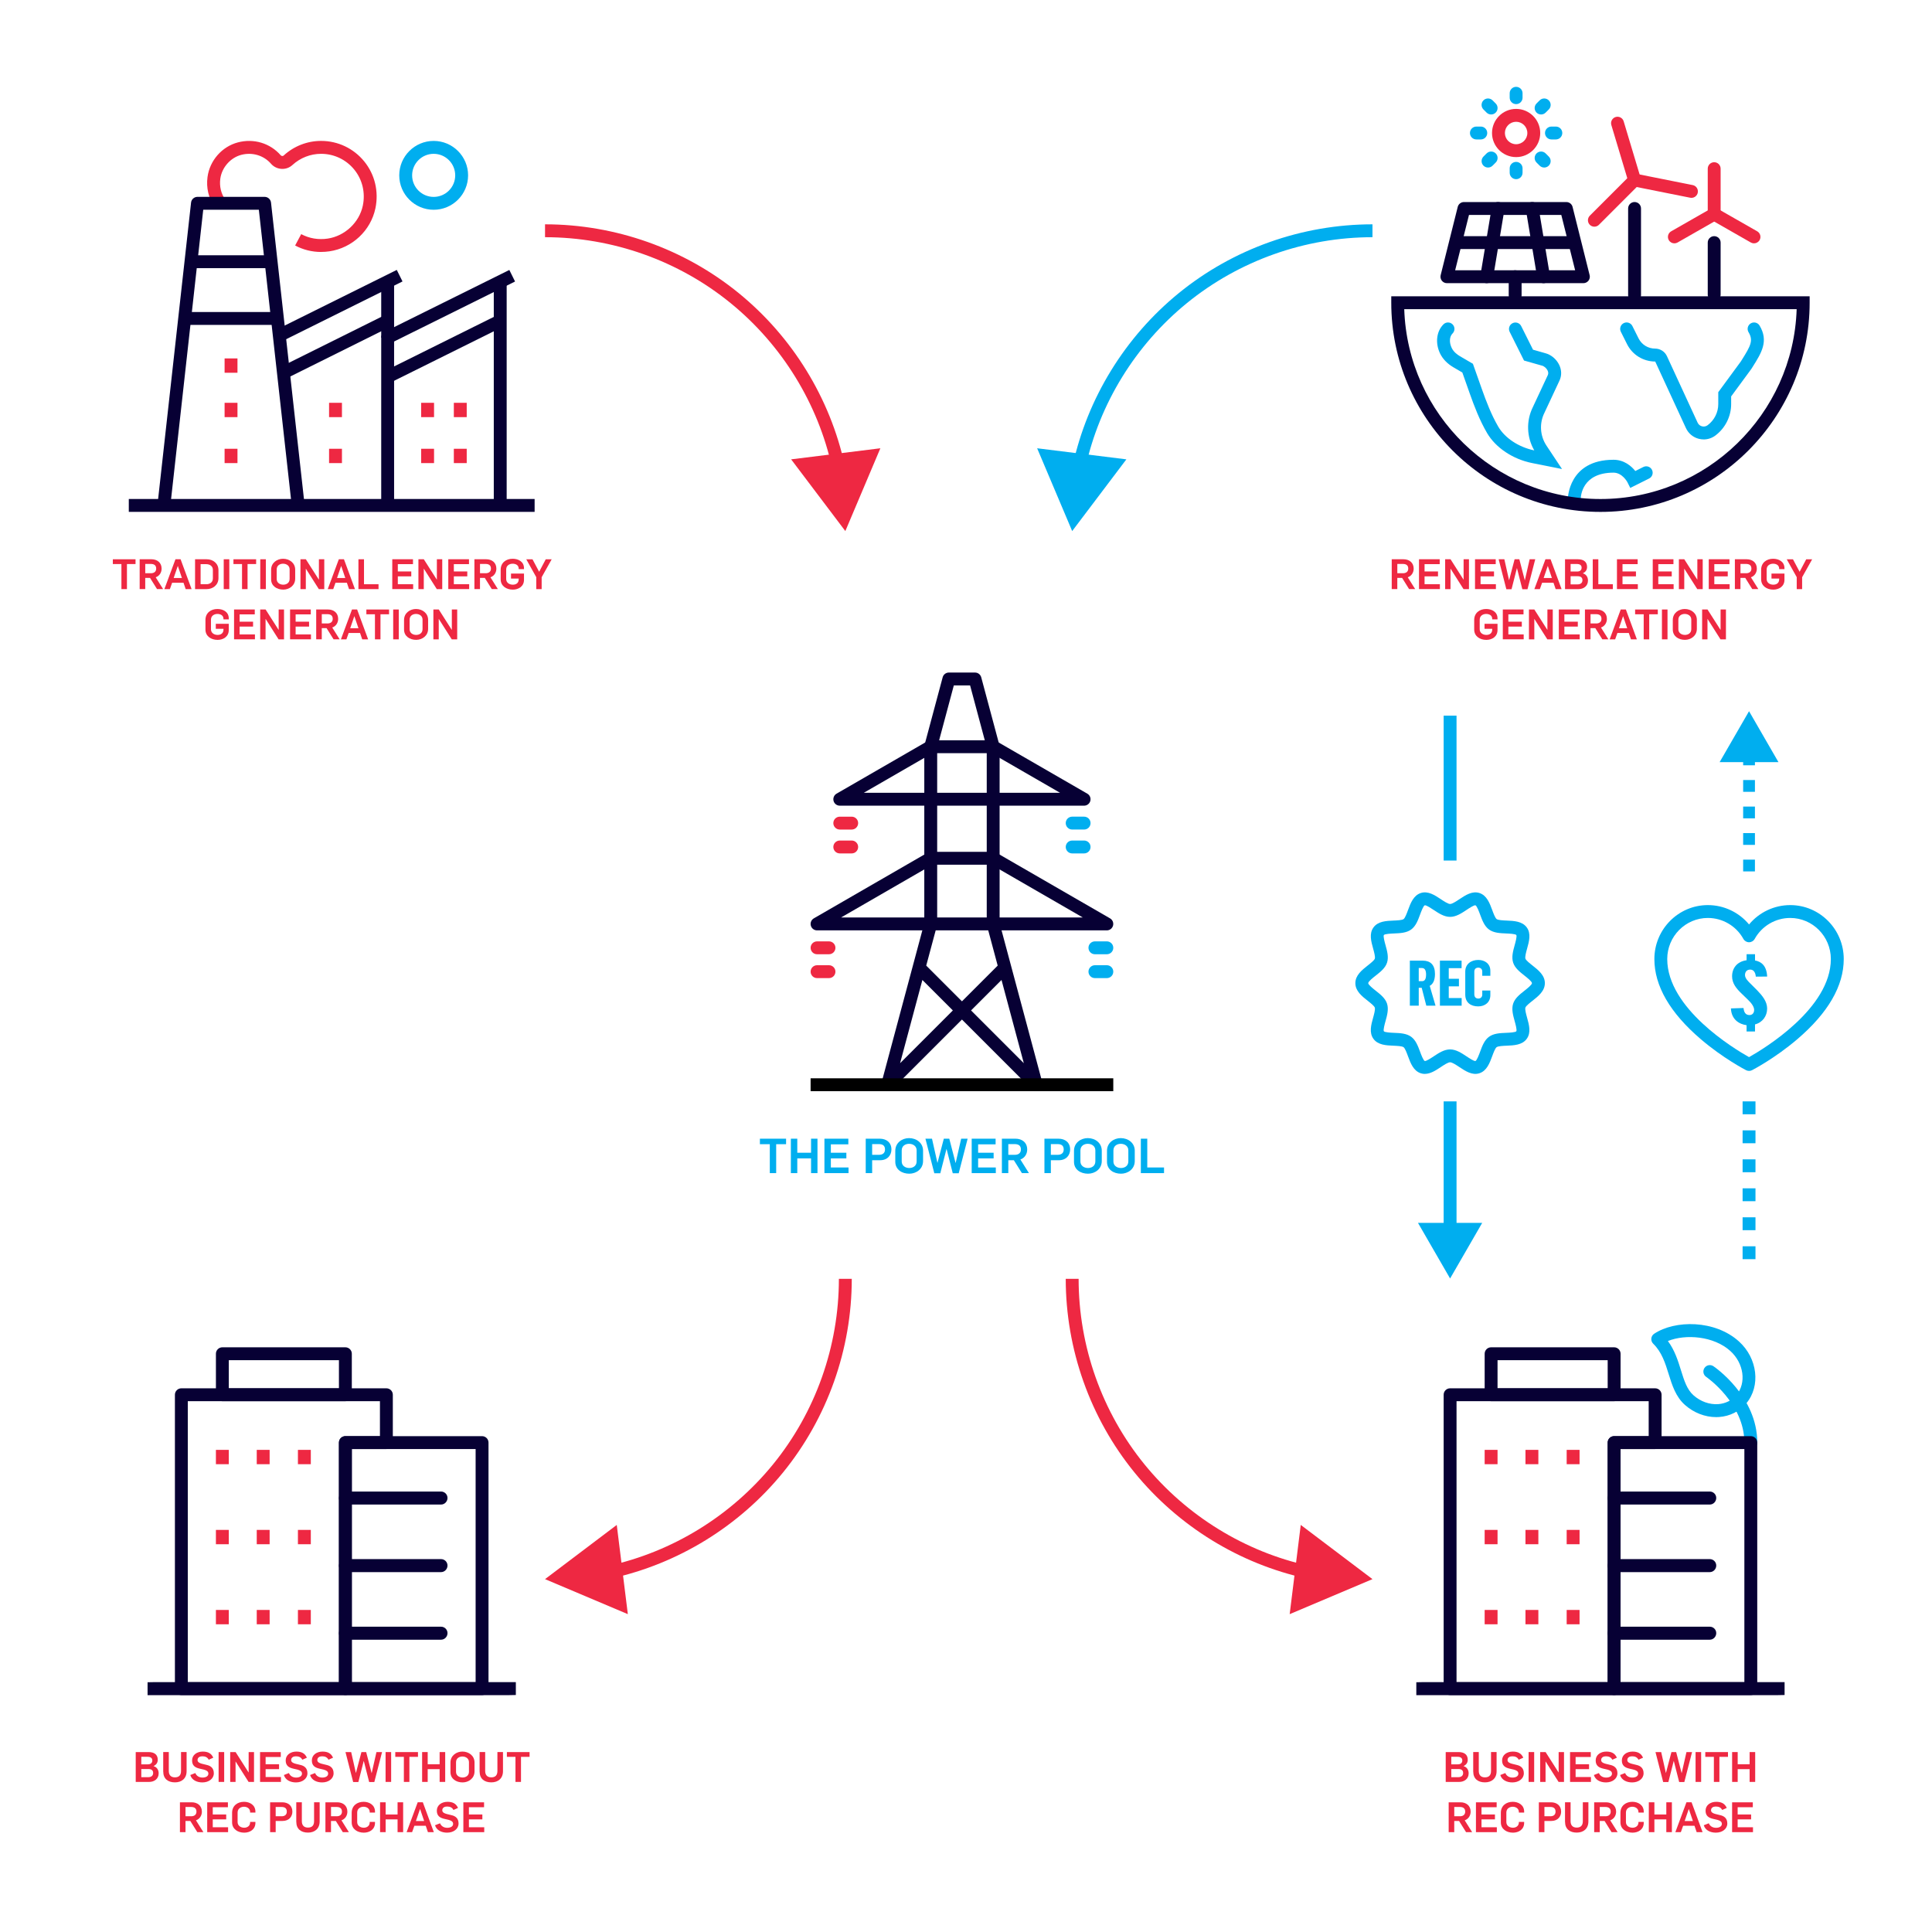 <?xml version="1.0" encoding="UTF-8"?>
<svg xmlns="http://www.w3.org/2000/svg" id="Artwork" viewBox="0 0 1200 1200">
  <defs>
    <style>
      .cls-1 {
        fill: #00aeef;
      }

      .cls-2 {
        fill: #ee2842;
      }

      .cls-3 {
        fill: #070034;
      }
    </style>
  </defs>
  <g>
    <rect class="cls-3" x="118.62" y="158.55" width="49.76" height="8"></rect>
    <rect class="cls-3" x="114.7" y="193.8" width="57.6" height="8"></rect>
    <path class="cls-2" d="m199.43,156.5c-5.64,0-11.13-1.36-16.12-4.02l3.77-7.06c4.99,2.67,10.66,3.63,16.4,2.78,10.68-1.57,19.67-9.99,21.87-20.46,1.68-8.01-.25-16.16-5.29-22.37-5.07-6.25-12.58-9.83-20.62-9.83-6.6,0-12.94,2.48-17.85,6.98-1.83,1.67-4.22,2.52-6.74,2.37-2.51-.14-4.88-1.29-6.5-3.16-4.55-5.23-11.65-7.35-18.53-5.54-6.72,1.78-12.06,7.88-12.99,14.84-.62,4.68.44,9.17,3.07,12.97l-6.58,4.55c-3.79-5.47-5.32-11.9-4.43-18.59,1.37-10.25,8.95-18.9,18.87-21.52,9.84-2.6,20.04.47,26.61,8.02.22.25.55.41.92.43.2,0,.59-.01.89-.29,6.4-5.86,14.66-9.08,23.26-9.08,10.45,0,20.23,4.66,26.83,12.79,6.57,8.09,9.08,18.68,6.91,29.06-2.92,13.9-14.39,24.64-28.54,26.73-1.74.26-3.48.38-5.21.38Z"></path>
    <rect class="cls-3" x="236.78" y="174.95" width="8" height="139"></rect>
    <rect class="cls-3" x="169.08" y="185.81" width="83.5" height="8" transform="translate(-62.41 113.52) rotate(-26.4)"></rect>
    <rect class="cls-3" x="172.22" y="211.41" width="72.34" height="8" transform="translate(-74.12 115.32) rotate(-26.44)"></rect>
    <rect class="cls-3" x="306.7" y="174.95" width="8" height="139"></rect>
    <path class="cls-3" d="m242.56,213.21l-1.76-3.55-4.02.04c0-1.52.86-2.98,2.22-3.65l77.36-38.37,3.55,7.17-77.36,38.37Z"></path>
    <polygon class="cls-3" points="242.56 237.61 239.01 230.44 252.91 223.56 308.92 195.73 312.48 202.9 256.46 230.72 242.56 237.61"></polygon>
    <path class="cls-3" d="m105.77,314.37l-7.95-.88,20.85-187.66c.23-2.03,1.94-3.56,3.98-3.56h41.7c2.04,0,3.75,1.53,3.98,3.56l20.85,187.66-7.95.88-20.46-184.1h-34.54l-20.46,184.1Z"></path>
    <rect class="cls-3" x="80" y="309.93" width="252.06" height="8"></rect>
    <g>
      <rect class="cls-2" x="281.89" y="250.19" width="8" height="8.9"></rect>
      <rect class="cls-2" x="261.59" y="250.19" width="8" height="8.9"></rect>
      <rect class="cls-2" x="281.89" y="278.74" width="8" height="8.9"></rect>
      <rect class="cls-2" x="261.59" y="278.74" width="8" height="8.9"></rect>
    </g>
    <g>
      <rect class="cls-2" x="204.39" y="250.19" width="8" height="8.9"></rect>
      <rect class="cls-2" x="204.39" y="278.74" width="8" height="8.9"></rect>
    </g>
    <g>
      <rect class="cls-2" x="139.5" y="250.19" width="8" height="8.9"></rect>
      <rect class="cls-2" x="139.5" y="222.62" width="8" height="8.9"></rect>
      <rect class="cls-2" x="139.5" y="278.74" width="8" height="8.9"></rect>
    </g>
    <path class="cls-1" d="m269.36,130.29c-11.79,0-21.38-9.59-21.38-21.38s9.59-21.38,21.38-21.38,21.38,9.59,21.38,21.38-9.59,21.38-21.38,21.38Zm0-34.75c-7.38,0-13.38,6-13.38,13.38s6,13.38,13.38,13.38,13.38-6,13.38-13.38-6-13.38-13.38-13.38Z"></path>
  </g>
  <g>
    <polygon class="cls-3" points="316.4 1052.88 91.66 1052.88 91.66 1044.88 95.66 1044.8 320.4 1044.8 320.4 1052.8 316.4 1052.88"></polygon>
    <path class="cls-3" d="m214.52,870.3h-76.41c-2.21,0-4-1.79-4-4v-25.47c0-2.21,1.79-4,4-4h76.41c2.21,0,4,1.79,4,4v25.47c0,2.21-1.79,4-4,4Zm-72.41-8h68.41v-17.47h-68.41v17.47Z"></path>
    <path class="cls-3" d="m299.42,1052.84h-84.9c-2.21,0-4-1.79-4-4v-152.82c0-2.21,1.79-4,4-4h84.9c2.21,0,4,1.79,4,4v152.82c0,2.21-1.79,4-4,4Zm-80.9-8h76.9v-144.82h-76.9v144.82Z"></path>
    <path class="cls-3" d="m214.52,1052.84h-101.88c-2.21,0-4-1.79-4-4v-182.54c0-2.21,1.79-4,4-4h127.35c2.21,0,4,1.79,4,4v29.72c0,2.21-1.79,4-4,4h-21.47v148.82c0,2.21-1.79,4-4,4Zm-97.88-8h93.88v-148.82c0-2.21,1.79-4,4-4h21.47v-21.72h-119.35v174.54Z"></path>
    <g>
      <path class="cls-3" d="m273.95,934.5h-59.43c-2.21,0-4-1.79-4-4s1.79-4.08,4-4.08h59.43c2.21,0,4,1.79,4,4s-1.79,4.08-4,4.08Z"></path>
      <path class="cls-3" d="m273.95,976.47h-59.43c-2.21,0-4-1.79-4-4s1.79-4.08,4-4.08h59.43c2.21,0,4,1.79,4,4s-1.79,4.08-4,4.08Z"></path>
      <path class="cls-3" d="m273.95,1018.45h-59.43c-2.21,0-4-1.79-4-4s1.79-4.08,4-4.08h59.43c2.21,0,4,1.79,4,4s-1.79,4.08-4,4.08Z"></path>
    </g>
    <rect class="cls-2" x="134.11" y="900.54" width="8" height="8.9"></rect>
    <rect class="cls-2" x="185.05" y="900.54" width="8" height="8.9"></rect>
    <rect class="cls-2" x="134.11" y="950.25" width="8" height="8.9"></rect>
    <rect class="cls-2" x="185.05" y="950.25" width="8" height="8.9"></rect>
    <rect class="cls-2" x="134.11" y="999.97" width="8" height="8.9"></rect>
    <rect class="cls-2" x="159.47" y="900.54" width="8" height="8.9"></rect>
    <rect class="cls-2" x="159.47" y="950.25" width="8" height="8.9"></rect>
    <rect class="cls-2" x="159.47" y="999.97" width="8" height="8.9"></rect>
    <rect class="cls-2" x="185.05" y="999.97" width="8" height="8.9"></rect>
  </g>
  <g>
    <g>
      <path class="cls-1" d="m1065.89,880.19c-6.91,0-13.87-2.7-19.35-7.57-5.73-5.08-7.95-12.24-10.11-19.17-2.08-6.69-4.23-13.62-9.58-18.84-.86-.84-1.3-2.03-1.19-3.23.11-1.2.76-2.29,1.77-2.96,12.92-8.59,37.72-8.74,52.67,4.78,11.57,10.46,13.6,27.73,4.52,38.49-4.18,4.96-10.17,7.96-16.85,8.44-.63.04-1.26.07-1.89.07Zm-29.92-47.25c4.26,5.77,6.28,12.27,8.1,18.13,2,6.42,3.72,11.96,7.78,15.56,4.38,3.89,9.98,5.88,15.35,5.5,4.51-.33,8.53-2.32,11.31-5.62,6.33-7.5,4.64-19.79-3.77-27.39-10.29-9.3-27.76-10.64-38.77-6.19Z"></path>
      <path class="cls-1" d="m1087.46,900.02c-2.21,0-4-1.79-4-4,0-24.45-23.48-40.65-23.71-40.81-1.83-1.24-2.31-3.73-1.07-5.56,1.24-1.83,3.73-2.31,5.56-1.07,1.11.75,27.23,18.78,27.23,47.43,0,2.21-1.79,4-4,4Z"></path>
    </g>
    <polygon class="cls-3" points="1104.44 1052.88 879.7 1052.88 879.7 1044.88 883.7 1044.8 1108.44 1044.8 1108.44 1052.8 1104.44 1052.88"></polygon>
    <path class="cls-3" d="m1002.56,870.3h-76.41c-2.21,0-4-1.79-4-4v-25.47c0-2.21,1.79-4,4-4h76.41c2.21,0,4,1.79,4,4v25.47c0,2.21-1.79,4-4,4Zm-72.41-8h68.41v-17.47h-68.41v17.47Z"></path>
    <path class="cls-3" d="m1087.46,1052.84h-84.9c-2.21,0-4-1.79-4-4v-152.82c0-2.21,1.79-4,4-4h84.9c2.21,0,4,1.79,4,4v152.82c0,2.21-1.79,4-4,4Zm-80.9-8h76.9v-144.82h-76.9v144.82Z"></path>
    <path class="cls-3" d="m1002.56,1052.84h-101.88c-2.21,0-4-1.79-4-4v-182.54c0-2.21,1.79-4,4-4h127.35c2.21,0,4,1.79,4,4v29.72c0,2.21-1.79,4-4,4h-21.47v148.82c0,2.21-1.79,4-4,4Zm-97.88-8h93.88v-148.82c0-2.21,1.79-4,4-4h21.47v-21.72h-119.35v174.54Z"></path>
    <g>
      <path class="cls-3" d="m1061.99,934.5h-59.43c-2.21,0-4-1.79-4-4s1.79-4.08,4-4.08h59.43c2.21,0,4,1.79,4,4s-1.79,4.08-4,4.08Z"></path>
      <path class="cls-3" d="m1061.99,976.47h-59.43c-2.21,0-4-1.79-4-4s1.79-4.08,4-4.08h59.43c2.21,0,4,1.79,4,4s-1.79,4.08-4,4.08Z"></path>
      <path class="cls-3" d="m1061.99,1018.45h-59.43c-2.21,0-4-1.79-4-4s1.79-4.08,4-4.08h59.43c2.21,0,4,1.79,4,4s-1.79,4.08-4,4.08Z"></path>
    </g>
    <rect class="cls-2" x="922.15" y="900.54" width="8" height="8.9"></rect>
    <rect class="cls-2" x="973.09" y="900.54" width="8" height="8.9"></rect>
    <rect class="cls-2" x="922.15" y="950.25" width="8" height="8.9"></rect>
    <rect class="cls-2" x="973.09" y="950.25" width="8" height="8.9"></rect>
    <rect class="cls-2" x="922.15" y="999.97" width="8" height="8.9"></rect>
    <rect class="cls-2" x="947.5" y="900.54" width="8" height="8.9"></rect>
    <rect class="cls-2" x="947.5" y="950.25" width="8" height="8.9"></rect>
    <rect class="cls-2" x="947.5" y="999.97" width="8" height="8.9"></rect>
    <rect class="cls-2" x="973.09" y="999.97" width="8" height="8.9"></rect>
  </g>
  <g>
    <g id="renewable_energy" data-name="renewable energy">
      <g>
        <path class="cls-3" d="m983.47,175.88h-84.77c-1.23,0-2.4-.57-3.15-1.54s-1.03-2.24-.73-3.43l10.6-42.39c.44-1.78,2.04-3.03,3.88-3.03h63.58c1.84,0,3.44,1.25,3.88,3.03l10.6,42.39c.3,1.19.03,2.46-.73,3.43s-1.92,1.54-3.15,1.54Zm-79.65-8h74.53l-8.6-34.39h-57.33l-8.6,34.39Z"></path>
        <path class="cls-3" d="m923.43,175.88c-.22,0-.44-.02-.66-.06-2.18-.36-3.65-2.42-3.29-4.6l7.06-42.39c.36-2.18,2.43-3.65,4.6-3.29,2.18.36,3.65,2.42,3.29,4.6l-7.06,42.39c-.33,1.96-2.02,3.34-3.94,3.34Z"></path>
        <path class="cls-3" d="m958.74,175.88c-1.92,0-3.61-1.39-3.94-3.34l-7.06-42.39c-.36-2.18,1.11-4.24,3.29-4.6,2.18-.37,4.24,1.11,4.6,3.29l7.06,42.39c.36,2.18-1.11,4.24-3.29,4.6-.22.04-.44.06-.66.06Z"></path>
        <path class="cls-3" d="m976.41,154.68h-71.29c-2.21,0-4-1.79-4-4s1.79-4,4-4h71.29c2.21,0,4,1.79,4,4s-1.79,4-4,4Z"></path>
        <path class="cls-3" d="m941.09,187.41c-2.21,0-4-1.79-4-4v-11.54c0-2.21,1.79-4,4-4s4,1.79,4,4v11.54c0,2.21-1.79,4-4,4Z"></path>
      </g>
      <g>
        <path class="cls-2" d="m1064.71,137.02c-2.21,0-4-1.79-4-4v-28.26c0-2.21,1.79-4,4-4s4,1.79,4,4v28.26c0,2.21-1.79,4-4,4Z"></path>
        <path class="cls-2" d="m1039.99,151.15c-1.39,0-2.74-.72-3.48-2.02-1.1-1.92-.43-4.36,1.49-5.46l24.73-14.13c1.92-1.1,4.36-.43,5.46,1.49,1.1,1.92.43,4.36-1.49,5.46l-24.73,14.13c-.63.36-1.31.53-1.98.53Z"></path>
        <path class="cls-2" d="m1089.44,151.15c-.67,0-1.35-.17-1.98-.53l-24.73-14.13c-1.92-1.1-2.58-3.54-1.49-5.46,1.1-1.92,3.54-2.58,5.46-1.49l24.73,14.13c1.92,1.1,2.58,3.54,1.49,5.46-.74,1.29-2.09,2.02-3.48,2.02Z"></path>
        <path class="cls-3" d="m1064.71,186.99c-2.21,0-4-1.79-4-4v-32.31c0-2.21,1.79-4,4-4s4,1.79,4,4v32.31c0,2.21-1.79,4-4,4Z"></path>
      </g>
      <g>
        <path class="cls-2" d="m1015.26,115.83c-1.72,0-3.31-1.12-3.83-2.85l-10.6-35.32c-.63-2.12.57-4.35,2.68-4.98,2.12-.64,4.35.57,4.98,2.68l10.6,35.32c.63,2.12-.57,4.35-2.68,4.98-.38.12-.77.17-1.15.17Z"></path>
        <path class="cls-2" d="m990.29,140.8c-1.02,0-2.05-.39-2.83-1.17-1.56-1.56-1.56-4.09,0-5.66l24.98-24.98c1.56-1.56,4.09-1.56,5.66,0,1.56,1.56,1.56,4.09,0,5.66l-24.98,24.98c-.78.78-1.8,1.17-2.83,1.17Z"></path>
        <path class="cls-2" d="m1050.59,122.89c-.26,0-.52-.03-.79-.08l-35.32-7.06c-2.17-.43-3.57-2.54-3.14-4.71s2.54-3.58,4.71-3.14l35.32,7.06c2.17.43,3.57,2.54,3.14,4.71-.38,1.9-2.05,3.22-3.92,3.22Z"></path>
        <path class="cls-3" d="m1015.26,187.33c-2.21,0-4-1.79-4-4v-53.85c0-2.21,1.79-4,4-4s4,1.79,4,4v53.85c0,2.21-1.79,4-4,4Z"></path>
      </g>
      <g id="earth">
        <path class="cls-1" d="m1058.19,272.93c-1,0-2-.12-2.99-.37-3.57-.9-6.5-3.33-8.04-6.67l-19.07-41.33c-7.49-.04-14.18-4.17-17.51-10.82l-3.84-7.67c-.99-1.98-.19-4.38,1.79-5.37,1.98-.99,4.38-.19,5.37,1.79l3.84,7.67c1.96,3.93,5.91,6.36,10.3,6.36,3.13,0,6.01,1.84,7.32,4.68l19.07,41.33c.52,1.14,1.52,1.96,2.73,2.27,1.21.31,2.48.05,3.48-.7l.09-.07c4.08-3.06,6.52-7.94,6.52-13.04v-7.4l13.98-19.03.74-1.17c5.43-8.65,7.16-11.91,4.08-17.06-1.13-1.9-.51-4.35,1.39-5.48,1.9-1.13,4.35-.51,5.48,1.39,5.74,9.62,1.14,16.94-4.18,25.41l-.98,1.54-12.51,17.03v4.78c0,7.61-3.64,14.88-9.72,19.45l-.09.07c-2.12,1.59-4.66,2.42-7.25,2.42Z"></path>
        <path class="cls-1" d="m977.82,313.87h-.03c-2.2-.01-3.97-1.79-3.97-3.99,0-.24.32-24.31,28.37-24.31,6.62,0,11.09,3.96,13.53,6.98l4.99-2.5c1.98-.99,4.38-.19,5.37,1.79.99,1.98.19,4.38-1.79,5.37l-11.7,5.85-1.79-3.58s-3.12-5.91-8.61-5.91c-19.6,0-20.35,14.66-20.37,16.34-.03,2.19-1.81,3.96-4,3.96Z"></path>
        <path class="cls-1" d="m970.22,291.33l-18.67-3.73c-11.85-2.37-22.53-9.49-27.87-18.57-4.62-7.87-8.06-16.88-10.8-24.65l-4.6-13.01-5.53-3.23c-3.78-2.21-6.64-5.17-8.28-8.55-3.13-6.48-2.29-13.76,2.08-18.13,1.56-1.56,4.09-1.56,5.66,0,1.56,1.56,1.56,4.09,0,5.66-1.97,1.97-2.18,5.58-.53,9,1.19,2.46,3.43,4.14,5.11,5.12l8.06,4.71,5.58,15.78c2.62,7.41,5.88,15.98,10.16,23.27,4.19,7.14,12.76,12.78,22.38,14.75-4.77-8.2-5.13-18.36-.88-26.91l9.27-19.84c.42-.89.37-1.87-.14-2.91-.69-1.42-2.15-2.68-3.49-3l-.17-.04-10.97-3.12-8.91-17.82c-.99-1.98-.19-4.38,1.79-5.37,1.98-.99,4.38-.19,5.37,1.79l7.34,14.67,7.51,2.14c3.67.91,7.01,3.69,8.75,7.28,1.56,3.22,1.62,6.7.18,9.78l-9.34,19.98c-3.26,6.51-2.77,14.32,1.25,20.39l9.7,14.61Zm-14.54-36.78h0,0Z"></path>
        <path class="cls-3" d="m994.07,317.95c-71.64,0-129.93-58.29-129.93-129.93v-4h259.86v4c0,71.64-58.29,129.93-129.93,129.93Zm-121.87-125.93c2.12,65.39,55.97,117.93,121.87,117.93s119.75-52.54,121.87-117.93h-243.73Z"></path>
      </g>
    </g>
    <g>
      <path class="cls-2" d="m941.69,97.58c-8.25,0-14.97-6.72-14.97-14.97s6.72-14.97,14.97-14.97,14.97,6.72,14.97,14.97-6.72,14.97-14.97,14.97Zm0-21.94c-3.84,0-6.97,3.13-6.97,6.97s3.13,6.97,6.97,6.97,6.97-3.13,6.97-6.97-3.13-6.97-6.97-6.97Z"></path>
      <path class="cls-1" d="m941.69,64.67c-2.21,0-4-1.79-4-4v-2.74c0-2.21,1.79-4,4-4s4,1.79,4,4v2.74c0,2.21-1.79,4-4,4Z"></path>
      <path class="cls-1" d="m926.17,71.1c-1.02,0-2.05-.39-2.83-1.17l-1.94-1.94c-1.56-1.56-1.56-4.09,0-5.66,1.56-1.56,4.1-1.56,5.66,0l1.94,1.94c1.56,1.56,1.56,4.09,0,5.66-.78.78-1.8,1.17-2.83,1.17Z"></path>
      <path class="cls-1" d="m919.75,86.61h-2.74c-2.21,0-4-1.79-4-4s1.79-4,4-4h2.74c2.21,0,4,1.79,4,4s-1.79,4-4,4Z"></path>
      <path class="cls-1" d="m924.24,104.06c-1.02,0-2.05-.39-2.83-1.17-1.56-1.56-1.56-4.09,0-5.66l1.94-1.94c1.56-1.56,4.09-1.56,5.66,0,1.56,1.56,1.56,4.09,0,5.66l-1.94,1.94c-.78.78-1.8,1.17-2.83,1.17Z"></path>
      <path class="cls-1" d="m941.69,111.29c-2.21,0-4-1.79-4-4v-2.74c0-2.21,1.79-4,4-4s4,1.79,4,4v2.74c0,2.21-1.79,4-4,4Z"></path>
      <path class="cls-1" d="m959.14,104.06c-1.02,0-2.05-.39-2.83-1.17l-1.94-1.94c-1.56-1.56-1.56-4.09,0-5.66,1.56-1.56,4.1-1.56,5.66,0l1.94,1.94c1.56,1.56,1.56,4.09,0,5.66-.78.78-1.8,1.17-2.83,1.17Z"></path>
      <path class="cls-1" d="m966.37,86.61h-2.74c-2.21,0-4-1.79-4-4s1.79-4,4-4h2.74c2.21,0,4,1.79,4,4s-1.79,4-4,4Z"></path>
      <path class="cls-1" d="m957.2,71.1c-1.02,0-2.05-.39-2.83-1.17-1.56-1.56-1.56-4.09,0-5.66l1.94-1.94c1.56-1.56,4.09-1.56,5.66,0,1.56,1.56,1.56,4.09,0,5.66l-1.94,1.94c-.78.78-1.8,1.17-2.83,1.17Z"></path>
    </g>
  </g>
  <g>
    <path class="cls-2" d="m75.42,350.34h-5.33v-2.96h14.09v2.96h-5.33v15.57h-3.43v-15.57Z"></path>
    <path class="cls-2" d="m86.76,347.37h7.33c3.48,0,6.29,2.03,6.29,5.82,0,2.21-1.17,4.5-3.67,5.38l4.6,7.33h-3.77l-4.34-6.94h-2.99v6.94h-3.46v-18.54Zm6.92,8.68c2,0,3.33-.96,3.33-2.89,0-2.18-1.46-2.89-3.38-2.89h-3.41v5.77h3.46Z"></path>
    <path class="cls-2" d="m108.99,347.35h3.17l6.84,18.56h-3.67l-1.35-3.95h-7.07l-1.4,3.95h-3.41l6.89-18.56Zm4,11.65l-2.52-7.44h-.05l-2.55,7.44h5.12Z"></path>
    <path class="cls-2" d="m121.15,347.37h7.23c4.03,0,7.31,2.63,7.31,6.76v4.94c0,4.39-3.61,6.84-7.28,6.84h-7.25v-18.54Zm7.12,15.5c1.77,0,3.95-.94,3.95-3.59v-5.36c0-2.24-1.9-3.51-4.08-3.51h-3.54v12.45h3.67Z"></path>
    <path class="cls-2" d="m138.96,347.37h3.46v18.54h-3.46v-18.54Z"></path>
    <path class="cls-2" d="m150.33,350.34h-5.33v-2.96h14.09v2.96h-5.33v15.57h-3.43v-15.57Z"></path>
    <path class="cls-2" d="m161.66,347.37h3.46v18.54h-3.46v-18.54Z"></path>
    <path class="cls-2" d="m168.4,359.83v-5.93c0-4.39,3.74-6.84,7.41-6.84,4.03,0,7.54,2.63,7.54,6.76v5.56c0,4.39-3.74,6.84-7.41,6.84-4.03,0-7.54-2.26-7.54-6.4Zm11.49-.26v-5.93c0-2.24-1.9-3.51-4.08-3.51-1.77,0-3.95.94-3.95,3.59v5.93c0,2.24,1.9,3.51,4.08,3.51,1.77,0,3.95-.94,3.95-3.59Z"></path>
    <path class="cls-2" d="m186.62,347.37h3.35l8.06,12.64h.05v-12.64h3.33v18.54h-3.38l-8.03-12.66h-.05v12.66h-3.33v-18.54Z"></path>
    <path class="cls-2" d="m210.46,347.35h3.17l6.84,18.56h-3.67l-1.35-3.95h-7.07l-1.4,3.95h-3.41l6.89-18.56Zm4,11.65l-2.52-7.44h-.05l-2.55,7.44h5.12Z"></path>
    <path class="cls-2" d="m222.63,347.37h3.46v15.5h9.02v3.04h-12.48v-18.54Z"></path>
    <path class="cls-2" d="m243.64,347.37h12.87v3.04h-9.41v4.52h8.35v3.04h-8.35v4.89h9.52v3.04h-12.97v-18.54Z"></path>
    <path class="cls-2" d="m259.89,347.37h3.35l8.06,12.64h.05v-12.64h3.33v18.54h-3.38l-8.03-12.66h-.05v12.66h-3.33v-18.54Z"></path>
    <path class="cls-2" d="m278.43,347.37h12.87v3.04h-9.41v4.52h8.35v3.04h-8.35v4.89h9.52v3.04h-12.97v-18.54Z"></path>
    <path class="cls-2" d="m294.68,347.37h7.33c3.48,0,6.29,2.03,6.29,5.82,0,2.21-1.17,4.5-3.67,5.38l4.6,7.33h-3.77l-4.34-6.94h-2.99v6.94h-3.46v-18.54Zm6.92,8.68c2,0,3.33-.96,3.33-2.89,0-2.18-1.46-2.89-3.38-2.89h-3.41v5.77h3.46Z"></path>
    <path class="cls-2" d="m310.98,359.83v-5.93c0-4.39,3.35-6.84,7.41-6.84,3.54,0,7.07,1.74,7.07,5.88v.57h-3.28v-.26c0-2.42-2.11-3.12-3.8-3.12s-3.98.94-3.98,3.59v5.93c0,2.24,1.92,3.51,4.11,3.51,1.95,0,3.67-.94,3.67-3.35v-.44h-4.78v-3.12h8.06v3.87c0,4.13-3.41,6.11-6.94,6.11-4.03,0-7.54-2.26-7.54-6.4Z"></path>
    <path class="cls-2" d="m333.08,358.48l-6.21-11.1h3.87l4.13,7.77,4.11-7.77h3.69l-6.24,11.15v7.38h-3.35v-7.44Z"></path>
    <path class="cls-2" d="m127.61,391.03v-5.93c0-4.39,3.35-6.84,7.41-6.84,3.54,0,7.07,1.74,7.07,5.88v.57h-3.28v-.26c0-2.42-2.11-3.12-3.8-3.12s-3.98.94-3.98,3.59v5.93c0,2.24,1.92,3.51,4.11,3.51,1.95,0,3.67-.94,3.67-3.35v-.44h-4.78v-3.12h8.06v3.88c0,4.13-3.41,6.11-6.94,6.11-4.03,0-7.54-2.26-7.54-6.4Z"></path>
    <path class="cls-2" d="m145.37,378.57h12.87v3.04h-9.41v4.52h8.35v3.04h-8.35v4.89h9.52v3.04h-12.97v-18.54Z"></path>
    <path class="cls-2" d="m161.62,378.57h3.35l8.06,12.64h.05v-12.64h3.33v18.54h-3.38l-8.03-12.66h-.05v12.66h-3.33v-18.54Z"></path>
    <path class="cls-2" d="m180.16,378.57h12.87v3.04h-9.41v4.52h8.35v3.04h-8.35v4.89h9.52v3.04h-12.97v-18.54Z"></path>
    <path class="cls-2" d="m196.41,378.57h7.33c3.48,0,6.29,2.03,6.29,5.82,0,2.21-1.17,4.5-3.67,5.38l4.6,7.33h-3.77l-4.34-6.94h-2.99v6.94h-3.46v-18.54Zm6.92,8.68c2,0,3.33-.96,3.33-2.89,0-2.18-1.46-2.89-3.38-2.89h-3.41v5.77h3.46Z"></path>
    <path class="cls-2" d="m218.64,378.55h3.17l6.84,18.56h-3.67l-1.35-3.95h-7.07l-1.4,3.95h-3.41l6.89-18.56Zm4,11.65l-2.52-7.44h-.05l-2.55,7.44h5.12Z"></path>
    <path class="cls-2" d="m232.89,381.54h-5.33v-2.96h14.09v2.96h-5.33v15.57h-3.43v-15.57Z"></path>
    <path class="cls-2" d="m244.22,378.57h3.46v18.54h-3.46v-18.54Z"></path>
    <path class="cls-2" d="m250.96,391.03v-5.93c0-4.39,3.74-6.84,7.41-6.84,4.03,0,7.54,2.63,7.54,6.76v5.56c0,4.39-3.74,6.84-7.41,6.84-4.03,0-7.54-2.26-7.54-6.4Zm11.49-.26v-5.93c0-2.24-1.9-3.51-4.08-3.51-1.77,0-3.95.94-3.95,3.59v5.93c0,2.24,1.9,3.51,4.08,3.51,1.77,0,3.95-.94,3.95-3.59Z"></path>
    <path class="cls-2" d="m269.18,378.57h3.35l8.06,12.64h.05v-12.64h3.33v18.54h-3.38l-8.03-12.66h-.05v12.66h-3.33v-18.54Z"></path>
  </g>
  <g>
    <path class="cls-2" d="m864.44,347.37h7.33c3.48,0,6.29,2.03,6.29,5.82,0,2.21-1.17,4.5-3.67,5.38l4.6,7.33h-3.77l-4.34-6.94h-2.99v6.94h-3.46v-18.54Zm6.92,8.68c2,0,3.33-.96,3.33-2.89,0-2.18-1.46-2.89-3.38-2.89h-3.41v5.77h3.46Z"></path>
    <path class="cls-2" d="m881.36,347.37h12.87v3.04h-9.41v4.52h8.35v3.04h-8.35v4.89h9.52v3.04h-12.97v-18.54Z"></path>
    <path class="cls-2" d="m897.61,347.37h3.35l8.06,12.64h.05v-12.64h3.33v18.54h-3.38l-8.03-12.66h-.05v12.66h-3.33v-18.54Z"></path>
    <path class="cls-2" d="m916.15,347.37h12.87v3.04h-9.41v4.52h8.35v3.04h-8.35v4.89h9.52v3.04h-12.97v-18.54Z"></path>
    <path class="cls-2" d="m930.84,347.37h3.54l2.91,12.97h.05l3.41-12.97h2.94l3.38,13.05h.05l2.96-13.05h3.48l-4.81,18.62h-3.2l-3.33-13.08h-.05l-3.33,13.08h-3.22l-4.78-18.62Z"></path>
    <path class="cls-2" d="m959.91,347.35h3.17l6.84,18.56h-3.67l-1.35-3.95h-7.07l-1.4,3.95h-3.41l6.89-18.56Zm4,11.65l-2.52-7.44h-.05l-2.55,7.44h5.12Z"></path>
    <path class="cls-2" d="m972.07,347.37h7.96c3.59,0,5.72,1.59,5.72,4.78,0,1.66-.73,3.04-2.63,3.93v.03c2.13.57,3.2,2.39,3.2,4.47,0,3.48-2.78,5.33-5.85,5.33h-8.4v-18.54Zm7.54,7.62c1.74,0,2.76-.88,2.76-2.39,0-1.61-1.17-2.29-2.91-2.29h-3.93v4.68h4.08Zm.26,7.98c1.85,0,3.02-.91,3.02-2.6s-1.07-2.47-2.99-2.47h-4.37v5.07h4.34Z"></path>
    <path class="cls-2" d="m989.29,347.37h3.46v15.5h9.02v3.04h-12.48v-18.54Z"></path>
    <path class="cls-2" d="m1004.31,347.37h12.87v3.04h-9.41v4.52h8.35v3.04h-8.35v4.89h9.52v3.04h-12.97v-18.54Z"></path>
    <path class="cls-2" d="m1026.54,347.37h12.87v3.04h-9.41v4.52h8.35v3.04h-8.35v4.89h9.52v3.04h-12.97v-18.54Z"></path>
    <path class="cls-2" d="m1042.79,347.37h3.35l8.06,12.64h.05v-12.64h3.33v18.54h-3.38l-8.03-12.66h-.05v12.66h-3.33v-18.54Z"></path>
    <path class="cls-2" d="m1061.33,347.37h12.87v3.04h-9.41v4.52h8.35v3.04h-8.35v4.89h9.52v3.04h-12.97v-18.54Z"></path>
    <path class="cls-2" d="m1077.58,347.37h7.33c3.48,0,6.29,2.03,6.29,5.82,0,2.21-1.17,4.5-3.67,5.38l4.6,7.33h-3.77l-4.34-6.94h-2.99v6.94h-3.46v-18.54Zm6.92,8.68c2,0,3.33-.96,3.33-2.89,0-2.18-1.46-2.89-3.38-2.89h-3.41v5.77h3.46Z"></path>
    <path class="cls-2" d="m1093.88,359.83v-5.93c0-4.39,3.35-6.84,7.41-6.84,3.54,0,7.07,1.74,7.07,5.88v.57h-3.28v-.26c0-2.42-2.11-3.12-3.8-3.12s-3.98.94-3.98,3.59v5.93c0,2.24,1.92,3.51,4.11,3.51,1.95,0,3.67-.94,3.67-3.35v-.44h-4.78v-3.12h8.06v3.87c0,4.13-3.41,6.11-6.94,6.11-4.03,0-7.54-2.26-7.54-6.4Z"></path>
    <path class="cls-2" d="m1115.98,358.48l-6.21-11.1h3.87l4.13,7.77,4.11-7.77h3.69l-6.24,11.15v7.38h-3.35v-7.44Z"></path>
    <path class="cls-2" d="m915.65,391.03v-5.93c0-4.39,3.35-6.84,7.41-6.84,3.54,0,7.07,1.74,7.07,5.88v.57h-3.28v-.26c0-2.42-2.11-3.12-3.8-3.12s-3.98.94-3.98,3.59v5.93c0,2.24,1.92,3.51,4.11,3.51,1.95,0,3.67-.94,3.67-3.35v-.44h-4.78v-3.12h8.06v3.88c0,4.13-3.41,6.11-6.94,6.11-4.03,0-7.54-2.26-7.54-6.4Z"></path>
    <path class="cls-2" d="m933.41,378.57h12.87v3.04h-9.41v4.52h8.35v3.04h-8.35v4.89h9.52v3.04h-12.97v-18.54Z"></path>
    <path class="cls-2" d="m949.66,378.57h3.35l8.06,12.64h.05v-12.64h3.33v18.54h-3.38l-8.03-12.66h-.05v12.66h-3.33v-18.54Z"></path>
    <path class="cls-2" d="m968.2,378.57h12.87v3.04h-9.41v4.52h8.35v3.04h-8.35v4.89h9.52v3.04h-12.97v-18.54Z"></path>
    <path class="cls-2" d="m984.45,378.57h7.33c3.48,0,6.29,2.03,6.29,5.82,0,2.21-1.17,4.5-3.67,5.38l4.6,7.33h-3.77l-4.34-6.94h-2.99v6.94h-3.46v-18.54Zm6.92,8.68c2,0,3.33-.96,3.33-2.89,0-2.18-1.46-2.89-3.38-2.89h-3.41v5.77h3.46Z"></path>
    <path class="cls-2" d="m1006.68,378.55h3.17l6.84,18.56h-3.67l-1.35-3.95h-7.07l-1.4,3.95h-3.41l6.89-18.56Zm4,11.65l-2.52-7.44h-.05l-2.55,7.44h5.12Z"></path>
    <path class="cls-2" d="m1020.93,381.54h-5.33v-2.96h14.09v2.96h-5.33v15.57h-3.43v-15.57Z"></path>
    <path class="cls-2" d="m1032.26,378.57h3.46v18.54h-3.46v-18.54Z"></path>
    <path class="cls-2" d="m1039,391.03v-5.93c0-4.39,3.74-6.84,7.41-6.84,4.03,0,7.54,2.63,7.54,6.76v5.56c0,4.39-3.74,6.84-7.41,6.84-4.03,0-7.54-2.26-7.54-6.4Zm11.49-.26v-5.93c0-2.24-1.9-3.51-4.08-3.51-1.77,0-3.95.94-3.95,3.59v5.93c0,2.24,1.9,3.51,4.08,3.51,1.77,0,3.95-.94,3.95-3.59Z"></path>
    <path class="cls-2" d="m1057.22,378.57h3.35l8.06,12.64h.05v-12.64h3.33v18.54h-3.38l-8.03-12.66h-.05v12.66h-3.33v-18.54Z"></path>
  </g>
  <g>
    <path class="cls-2" d="m84.3,1088.24h7.96c3.59,0,5.72,1.59,5.72,4.78,0,1.66-.73,3.04-2.63,3.93v.03c2.13.57,3.2,2.39,3.2,4.47,0,3.48-2.78,5.33-5.85,5.33h-8.4v-18.54Zm7.54,7.62c1.74,0,2.76-.88,2.76-2.39,0-1.61-1.17-2.29-2.91-2.29h-3.93v4.68h4.08Zm.26,7.98c1.85,0,3.02-.91,3.02-2.6s-1.07-2.47-2.99-2.47h-4.37v5.07h4.34Z"></path>
    <path class="cls-2" d="m101.38,1100.38v-12.14h3.46v11.73c0,2.29,1.09,3.98,3.8,3.98,2.52,0,3.8-1.33,3.8-3.98v-11.73h3.46v11.88c0,4.42-2.94,6.94-7.25,6.94s-7.25-2.24-7.25-6.68Z"></path>
    <path class="cls-2" d="m118.2,1102.49l3.12-1.22c.7,1.79,2.39,2.81,4.47,2.81,1.87,0,3.64-.73,3.64-2.44,0-1.38-1.12-2-2.55-2.42l-3.12-.75c-2.47-.62-4.45-1.74-4.45-5.02,0-3.48,3.04-5.51,6.63-5.51,3.09,0,5.33,1.01,6.53,3.8l-2.83,1.25c-.81-1.56-2.18-2.13-3.98-2.13-1.51,0-2.96.68-2.96,2.34,0,1.3,1.25,1.9,2.7,2.29l3.17.78c2.21.52,4.24,1.85,4.24,5.15s-3.04,5.67-7.12,5.67c-3.41,0-6.53-1.43-7.49-4.58Z"></path>
    <path class="cls-2" d="m135.78,1088.24h3.46v18.54h-3.46v-18.54Z"></path>
    <path class="cls-2" d="m142.98,1088.24h3.35l8.06,12.64h.05v-12.64h3.33v18.54h-3.38l-8.03-12.66h-.05v12.66h-3.33v-18.54Z"></path>
    <path class="cls-2" d="m161.52,1088.24h12.87v3.04h-9.41v4.52h8.35v3.04h-8.35v4.89h9.52v3.04h-12.97v-18.54Z"></path>
    <path class="cls-2" d="m176.34,1102.49l3.12-1.22c.7,1.79,2.39,2.81,4.47,2.81,1.87,0,3.64-.73,3.64-2.44,0-1.38-1.12-2-2.55-2.42l-3.12-.75c-2.47-.62-4.45-1.74-4.45-5.02,0-3.48,3.04-5.51,6.63-5.51,3.09,0,5.33,1.01,6.53,3.8l-2.83,1.25c-.81-1.56-2.18-2.13-3.98-2.13-1.51,0-2.96.68-2.96,2.34,0,1.3,1.25,1.9,2.7,2.29l3.17.78c2.21.52,4.24,1.85,4.24,5.15s-3.04,5.67-7.12,5.67c-3.41,0-6.53-1.43-7.49-4.58Z"></path>
    <path class="cls-2" d="m192.59,1102.49l3.12-1.22c.7,1.79,2.39,2.81,4.47,2.81,1.87,0,3.64-.73,3.64-2.44,0-1.38-1.12-2-2.55-2.42l-3.12-.75c-2.47-.62-4.45-1.74-4.45-5.02,0-3.48,3.04-5.51,6.63-5.51,3.09,0,5.33,1.01,6.53,3.8l-2.83,1.25c-.81-1.56-2.18-2.13-3.98-2.13-1.51,0-2.96.68-2.96,2.34,0,1.3,1.25,1.9,2.7,2.29l3.17.78c2.21.52,4.24,1.85,4.24,5.15s-3.04,5.67-7.12,5.67c-3.41,0-6.53-1.43-7.49-4.58Z"></path>
    <path class="cls-2" d="m214.58,1088.24h3.54l2.91,12.97h.05l3.41-12.97h2.94l3.38,13.05h.05l2.96-13.05h3.48l-4.81,18.62h-3.2l-3.33-13.08h-.05l-3.33,13.08h-3.22l-4.78-18.62Z"></path>
    <path class="cls-2" d="m239.49,1088.24h3.46v18.54h-3.46v-18.54Z"></path>
    <path class="cls-2" d="m250.85,1091.21h-5.33v-2.96h14.09v2.96h-5.33v15.57h-3.43v-15.57Z"></path>
    <path class="cls-2" d="m262.19,1088.24h3.46v7.57h7.41v-7.57h3.46v18.54h-3.46v-7.93h-7.41v7.93h-3.46v-18.54Z"></path>
    <path class="cls-2" d="m279.79,1100.7v-5.93c0-4.39,3.74-6.84,7.41-6.84,4.03,0,7.54,2.63,7.54,6.76v5.56c0,4.39-3.74,6.84-7.41,6.84-4.03,0-7.54-2.26-7.54-6.4Zm11.49-.26v-5.93c0-2.24-1.9-3.51-4.08-3.51-1.77,0-3.95.94-3.95,3.59v5.93c0,2.24,1.9,3.51,4.08,3.51,1.77,0,3.95-.94,3.95-3.59Z"></path>
    <path class="cls-2" d="m297.89,1100.38v-12.14h3.46v11.73c0,2.29,1.09,3.98,3.8,3.98,2.52,0,3.8-1.33,3.8-3.98v-11.73h3.46v11.88c0,4.42-2.94,6.94-7.25,6.94s-7.25-2.24-7.25-6.68Z"></path>
    <path class="cls-2" d="m320.17,1091.21h-5.33v-2.96h14.09v2.96h-5.33v15.57h-3.43v-15.57Z"></path>
    <path class="cls-2" d="m111.77,1119.44h7.33c3.48,0,6.29,2.03,6.29,5.82,0,2.21-1.17,4.5-3.67,5.38l4.6,7.33h-3.77l-4.34-6.94h-2.99v6.94h-3.46v-18.54Zm6.92,8.68c2,0,3.33-.96,3.33-2.89,0-2.18-1.46-2.89-3.38-2.89h-3.41v5.77h3.46Z"></path>
    <path class="cls-2" d="m128.69,1119.44h12.87v3.04h-9.41v4.52h8.35v3.04h-8.35v4.89h9.52v3.04h-12.97v-18.54Z"></path>
    <path class="cls-2" d="m144.16,1131.9v-5.93c0-4.39,3.35-6.84,7.41-6.84,3.54,0,7.07,1.98,7.07,6.11v.57h-3.28v-.26c0-2.42-2.11-3.35-3.8-3.35s-3.98.94-3.98,3.59v5.93c0,2.24,1.92,3.51,4.11,3.51,1.69,0,3.67-.94,3.67-3.35v-.26h3.28v.57c0,4.13-3.41,6.11-6.94,6.11-4.03,0-7.54-2.26-7.54-6.4Z"></path>
    <path class="cls-2" d="m167.77,1119.44h7.54c3.59,0,6.29,2.03,6.29,5.82,0,2.83-1.9,5.77-6.11,5.77h-4.26v6.94h-3.46v-18.54Zm7.12,8.68c2,0,3.25-.96,3.25-2.89,0-2.18-1.38-2.89-3.3-2.89h-3.61v5.77h3.67Z"></path>
    <path class="cls-2" d="m184.02,1131.58v-12.14h3.46v11.73c0,2.29,1.09,3.98,3.8,3.98,2.52,0,3.8-1.33,3.8-3.98v-11.73h3.46v11.88c0,4.42-2.94,6.94-7.25,6.94s-7.25-2.24-7.25-6.68Z"></path>
    <path class="cls-2" d="m202.14,1119.44h7.33c3.48,0,6.29,2.03,6.29,5.82,0,2.21-1.17,4.5-3.67,5.38l4.6,7.33h-3.77l-4.34-6.94h-2.99v6.94h-3.46v-18.54Zm6.92,8.68c2,0,3.33-.96,3.33-2.89,0-2.18-1.46-2.89-3.38-2.89h-3.41v5.77h3.46Z"></path>
    <path class="cls-2" d="m218.44,1131.9v-5.93c0-4.39,3.35-6.84,7.41-6.84,3.54,0,7.07,1.98,7.07,6.11v.57h-3.28v-.26c0-2.42-2.11-3.35-3.8-3.35s-3.98.94-3.98,3.59v5.93c0,2.24,1.92,3.51,4.11,3.51,1.69,0,3.67-.94,3.67-3.35v-.26h3.28v.57c0,4.13-3.41,6.11-6.94,6.11-4.03,0-7.54-2.26-7.54-6.4Z"></path>
    <path class="cls-2" d="m236.07,1119.44h3.46v7.57h7.41v-7.57h3.46v18.54h-3.46v-7.93h-7.41v7.93h-3.46v-18.54Z"></path>
    <path class="cls-2" d="m259.45,1119.42h3.17l6.84,18.56h-3.67l-1.35-3.95h-7.07l-1.4,3.95h-3.41l6.89-18.56Zm4,11.65l-2.52-7.44h-.05l-2.55,7.44h5.12Z"></path>
    <path class="cls-2" d="m270.21,1133.69l3.12-1.22c.7,1.79,2.39,2.81,4.47,2.81,1.87,0,3.64-.73,3.64-2.44,0-1.38-1.12-2-2.55-2.42l-3.12-.75c-2.47-.62-4.45-1.74-4.45-5.02,0-3.48,3.04-5.51,6.63-5.51,3.09,0,5.33,1.01,6.53,3.8l-2.83,1.25c-.81-1.56-2.18-2.13-3.98-2.13-1.51,0-2.96.68-2.96,2.34,0,1.3,1.25,1.9,2.7,2.29l3.17.78c2.21.52,4.24,1.85,4.24,5.15s-3.04,5.67-7.12,5.67c-3.41,0-6.53-1.43-7.49-4.58Z"></path>
    <path class="cls-2" d="m287.79,1119.44h12.87v3.04h-9.41v4.52h8.35v3.04h-8.35v4.89h9.52v3.04h-12.97v-18.54Z"></path>
  </g>
  <g>
    <path class="cls-2" d="m897.96,1088.24h7.96c3.59,0,5.72,1.59,5.72,4.78,0,1.66-.73,3.04-2.63,3.93v.03c2.13.57,3.2,2.39,3.2,4.47,0,3.48-2.78,5.33-5.85,5.33h-8.4v-18.54Zm7.54,7.62c1.74,0,2.76-.88,2.76-2.39,0-1.61-1.17-2.29-2.91-2.29h-3.93v4.68h4.08Zm.26,7.98c1.85,0,3.02-.91,3.02-2.6s-1.07-2.47-2.99-2.47h-4.37v5.07h4.34Z"></path>
    <path class="cls-2" d="m915.04,1100.38v-12.14h3.46v11.73c0,2.29,1.09,3.98,3.8,3.98,2.52,0,3.8-1.33,3.8-3.98v-11.73h3.46v11.88c0,4.42-2.94,6.94-7.25,6.94s-7.25-2.24-7.25-6.68Z"></path>
    <path class="cls-2" d="m931.87,1102.49l3.12-1.22c.7,1.79,2.39,2.81,4.47,2.81,1.87,0,3.64-.73,3.64-2.44,0-1.38-1.12-2-2.55-2.42l-3.12-.75c-2.47-.62-4.45-1.74-4.45-5.02,0-3.48,3.04-5.51,6.63-5.51,3.09,0,5.33,1.01,6.53,3.8l-2.83,1.25c-.81-1.56-2.18-2.13-3.98-2.13-1.51,0-2.96.68-2.96,2.34,0,1.3,1.25,1.9,2.7,2.29l3.17.78c2.21.52,4.24,1.85,4.24,5.15s-3.04,5.67-7.12,5.67c-3.41,0-6.53-1.43-7.49-4.58Z"></path>
    <path class="cls-2" d="m949.44,1088.24h3.46v18.54h-3.46v-18.54Z"></path>
    <path class="cls-2" d="m956.64,1088.24h3.35l8.06,12.64h.05v-12.64h3.33v18.54h-3.38l-8.03-12.66h-.05v12.66h-3.33v-18.54Z"></path>
    <path class="cls-2" d="m975.18,1088.24h12.87v3.04h-9.41v4.52h8.35v3.04h-8.35v4.89h9.52v3.04h-12.97v-18.54Z"></path>
    <path class="cls-2" d="m990,1102.49l3.12-1.22c.7,1.79,2.39,2.81,4.47,2.81,1.87,0,3.64-.73,3.64-2.44,0-1.38-1.12-2-2.55-2.42l-3.12-.75c-2.47-.62-4.45-1.74-4.45-5.02,0-3.48,3.04-5.51,6.63-5.51,3.09,0,5.33,1.01,6.53,3.8l-2.83,1.25c-.81-1.56-2.18-2.13-3.98-2.13-1.51,0-2.96.68-2.96,2.34,0,1.3,1.25,1.9,2.7,2.29l3.17.78c2.21.52,4.24,1.85,4.24,5.15s-3.04,5.67-7.12,5.67c-3.41,0-6.53-1.43-7.49-4.58Z"></path>
    <path class="cls-2" d="m1006.25,1102.49l3.12-1.22c.7,1.79,2.39,2.81,4.47,2.81,1.87,0,3.64-.73,3.64-2.44,0-1.38-1.12-2-2.55-2.42l-3.12-.75c-2.47-.62-4.45-1.74-4.45-5.02,0-3.48,3.04-5.51,6.63-5.51,3.09,0,5.33,1.01,6.53,3.8l-2.83,1.25c-.81-1.56-2.18-2.13-3.98-2.13-1.51,0-2.96.68-2.96,2.34,0,1.3,1.25,1.9,2.7,2.29l3.17.78c2.21.52,4.24,1.85,4.24,5.15s-3.04,5.67-7.12,5.67c-3.41,0-6.53-1.43-7.49-4.58Z"></path>
    <path class="cls-2" d="m1028.25,1088.24h3.54l2.91,12.97h.05l3.41-12.97h2.94l3.38,13.05h.05l2.96-13.05h3.48l-4.81,18.62h-3.2l-3.33-13.08h-.05l-3.33,13.08h-3.22l-4.78-18.62Z"></path>
    <path class="cls-2" d="m1053.15,1088.24h3.46v18.54h-3.46v-18.54Z"></path>
    <path class="cls-2" d="m1064.52,1091.21h-5.33v-2.96h14.09v2.96h-5.33v15.57h-3.43v-15.57Z"></path>
    <path class="cls-2" d="m1075.85,1088.24h3.46v7.57h7.41v-7.57h3.46v18.54h-3.46v-7.93h-7.41v7.93h-3.46v-18.54Z"></path>
    <path class="cls-2" d="m899.81,1119.44h7.33c3.48,0,6.29,2.03,6.29,5.82,0,2.21-1.17,4.5-3.67,5.38l4.6,7.33h-3.77l-4.34-6.94h-2.99v6.94h-3.46v-18.54Zm6.92,8.68c2,0,3.33-.96,3.33-2.89,0-2.18-1.46-2.89-3.38-2.89h-3.41v5.77h3.46Z"></path>
    <path class="cls-2" d="m916.73,1119.44h12.87v3.04h-9.41v4.52h8.35v3.04h-8.35v4.89h9.52v3.04h-12.97v-18.54Z"></path>
    <path class="cls-2" d="m932.2,1131.9v-5.93c0-4.39,3.35-6.84,7.41-6.84,3.54,0,7.07,1.98,7.07,6.11v.57h-3.28v-.26c0-2.42-2.11-3.35-3.8-3.35s-3.98.94-3.98,3.59v5.93c0,2.24,1.92,3.51,4.11,3.51,1.69,0,3.67-.94,3.67-3.35v-.26h3.28v.57c0,4.13-3.41,6.11-6.94,6.11-4.03,0-7.54-2.26-7.54-6.4Z"></path>
    <path class="cls-2" d="m955.81,1119.44h7.54c3.59,0,6.29,2.03,6.29,5.82,0,2.83-1.9,5.77-6.11,5.77h-4.26v6.94h-3.46v-18.54Zm7.12,8.68c2,0,3.25-.96,3.25-2.89,0-2.18-1.38-2.89-3.3-2.89h-3.61v5.77h3.67Z"></path>
    <path class="cls-2" d="m972.06,1131.58v-12.14h3.46v11.73c0,2.29,1.09,3.98,3.8,3.98,2.52,0,3.8-1.33,3.8-3.98v-11.73h3.46v11.88c0,4.42-2.94,6.94-7.25,6.94s-7.25-2.24-7.25-6.68Z"></path>
    <path class="cls-2" d="m990.18,1119.44h7.33c3.48,0,6.29,2.03,6.29,5.82,0,2.21-1.17,4.5-3.67,5.38l4.6,7.33h-3.77l-4.34-6.94h-2.99v6.94h-3.46v-18.54Zm6.92,8.68c2,0,3.33-.96,3.33-2.89,0-2.18-1.46-2.89-3.38-2.89h-3.41v5.77h3.46Z"></path>
    <path class="cls-2" d="m1006.48,1131.9v-5.93c0-4.39,3.35-6.84,7.41-6.84,3.54,0,7.07,1.98,7.07,6.11v.57h-3.28v-.26c0-2.42-2.11-3.35-3.8-3.35s-3.98.94-3.98,3.59v5.93c0,2.24,1.92,3.51,4.11,3.51,1.69,0,3.67-.94,3.67-3.35v-.26h3.28v.57c0,4.13-3.41,6.11-6.94,6.11-4.03,0-7.54-2.26-7.54-6.4Z"></path>
    <path class="cls-2" d="m1024.11,1119.44h3.46v7.57h7.41v-7.57h3.46v18.54h-3.46v-7.93h-7.41v7.93h-3.46v-18.54Z"></path>
    <path class="cls-2" d="m1047.49,1119.42h3.17l6.84,18.56h-3.67l-1.35-3.95h-7.07l-1.4,3.95h-3.41l6.89-18.56Zm4,11.65l-2.52-7.44h-.05l-2.55,7.44h5.12Z"></path>
    <path class="cls-2" d="m1058.25,1133.69l3.12-1.22c.7,1.79,2.39,2.81,4.47,2.81,1.87,0,3.64-.73,3.64-2.44,0-1.38-1.12-2-2.55-2.42l-3.12-.75c-2.47-.62-4.45-1.74-4.45-5.02,0-3.48,3.04-5.51,6.63-5.51,3.09,0,5.33,1.01,6.53,3.8l-2.83,1.25c-.81-1.56-2.18-2.13-3.98-2.13-1.51,0-2.96.68-2.96,2.34,0,1.3,1.25,1.9,2.7,2.29l3.17.78c2.21.52,4.24,1.85,4.24,5.15s-3.04,5.67-7.12,5.67c-3.41,0-6.53-1.43-7.49-4.58Z"></path>
    <path class="cls-2" d="m1075.83,1119.44h12.87v3.04h-9.41v4.52h8.35v3.04h-8.35v4.89h9.52v3.04h-12.97v-18.54Z"></path>
  </g>
  <g>
    <path class="cls-2" d="m516.86,290.74c-8.73-40.05-31.13-76.45-63.07-102.48-32.4-26.4-73.33-40.93-115.26-40.93v-8c43.76,0,86.49,15.18,120.31,42.73,33.34,27.17,56.73,65.16,65.84,106.98l-7.82,1.7Z"></path>
    <polygon class="cls-2" points="491.39 285.31 525.05 329.86 546.81 278.43 491.39 285.31"></polygon>
  </g>
  <g>
    <path class="cls-1" d="m674.14,290.74l-7.82-1.7c9.11-41.82,32.49-79.81,65.84-106.98,33.82-27.55,76.55-42.73,120.31-42.73v8c-41.93,0-82.86,14.54-115.26,40.93-31.95,26.03-54.35,62.42-63.07,102.48Z"></path>
    <polygon class="cls-1" points="644.19 278.43 665.95 329.86 699.61 285.31 644.19 278.43"></polygon>
  </g>
  <g>
    <path class="cls-2" d="m379.34,980.46l-1.7-7.82c40.05-8.73,76.45-31.13,102.48-63.07,26.4-32.4,40.93-73.33,40.93-115.26h8c0,43.76-15.18,86.49-42.73,120.31-27.17,33.34-65.16,56.73-106.98,65.84Z"></path>
    <polygon class="cls-2" points="389.96 1002.58 338.53 980.83 383.08 947.16 389.96 1002.58"></polygon>
  </g>
  <g>
    <path class="cls-2" d="m811.66,980.46c-41.82-9.11-79.81-32.49-106.98-65.84-27.56-33.82-42.73-76.55-42.73-120.31h8c0,41.93,14.54,82.86,40.93,115.26,26.03,31.95,62.42,54.35,102.48,63.07l-1.7,7.82Z"></path>
    <polygon class="cls-2" points="807.92 947.16 852.47 980.83 801.04 1002.58 807.92 947.16"></polygon>
  </g>
  <g>
    <g>
      <path class="cls-3" d="m643.64,677.75c-1.04,0-2.06-.4-2.83-1.17l-43.33-43.33-43.33,43.33c-1.28,1.28-3.26,1.54-4.83.64-1.57-.91-2.33-2.75-1.86-4.5l26.63-99.37v-109.54c0-.35.05-.7.14-1.04l11.27-42.08c.47-1.75,2.05-2.96,3.86-2.96h16.24c1.81,0,3.39,1.22,3.86,2.97l11.27,42.08c.09.34.14.69.14,1.04v109.54l26.63,99.37c.47,1.75-.3,3.59-1.86,4.5-.62.36-1.31.54-2,.54Zm-40.5-50.16l32.77,32.78-13.85-51.7-18.92,18.92Zm-30.23-18.92l-13.85,51.7,32.77-32.77-18.92-18.92Zm2.39-8.92l22.19,22.19,22.19-22.19-6.66-24.84c-.09-.34-.14-.69-.14-1.04v-109.54l-10.34-38.61h-10.1s-10.34,38.61-10.34,38.61v109.54c0,.35-.05.7-.14,1.04l-6.66,24.84Z"></path>
      <path class="cls-3" d="m687.48,577.87h-180c-1.81,0-3.4-1.22-3.86-2.96-.47-1.75.3-3.59,1.86-4.5l70.6-40.77c.61-.35,1.3-.54,2-.54h38.79c.7,0,1.39.18,2,.54l70.6,40.77c1.57.91,2.33,2.75,1.86,4.5-.47,1.75-2.05,2.96-3.86,2.96Zm-165.07-8h150.14l-56.75-32.77h-36.65l-56.75,32.77Z"></path>
      <path class="cls-3" d="m673.36,500.42h-151.76c-1.81,0-3.4-1.22-3.86-2.96s.3-3.59,1.86-4.5l56.48-32.61c.61-.35,1.3-.54,2-.54h38.79c.7,0,1.39.18,2,.54l56.48,32.61c1.57.91,2.33,2.75,1.86,4.5-.47,1.75-2.05,2.96-3.86,2.96Zm-136.83-8h121.9l-42.63-24.61h-36.65l-42.63,24.61Z"></path>
      <rect x="503.48" y="669.75" width="188" height="8"></rect>
      <path class="cls-2" d="m529.01,515.25h-7.41c-2.21,0-4-1.79-4-4s1.79-4,4-4h7.41c2.21,0,4,1.79,4,4s-1.79,4-4,4Z"></path>
      <path class="cls-2" d="m529.01,530.07h-7.41c-2.21,0-4-1.79-4-4s1.79-4,4-4h7.41c2.21,0,4,1.79,4,4s-1.79,4-4,4Z"></path>
      <path class="cls-1" d="m673.36,515.24h-7.41c-2.21,0-4-1.79-4-4s1.79-4,4-4h7.41c2.21,0,4,1.79,4,4s-1.79,4-4,4Z"></path>
      <path class="cls-1" d="m673.36,530.07h-7.41c-2.21,0-4-1.79-4-4s1.79-4,4-4h7.41c2.21,0,4,1.79,4,4s-1.79,4-4,4Z"></path>
      <path class="cls-1" d="m687.48,592.7h-7.41c-2.21,0-4-1.79-4-4s1.79-4,4-4h7.41c2.21,0,4,1.79,4,4s-1.79,4-4,4Z"></path>
      <path class="cls-1" d="m687.48,607.52h-7.41c-2.21,0-4-1.79-4-4s1.79-4,4-4h7.41c2.21,0,4,1.79,4,4s-1.79,4-4,4Z"></path>
      <path class="cls-2" d="m514.9,592.7h-7.41c-2.21,0-4-1.79-4-4s1.79-4,4-4h7.41c2.21,0,4,1.79,4,4s-1.79,4-4,4Z"></path>
      <path class="cls-2" d="m514.9,607.52h-7.41c-2.21,0-4-1.79-4-4s1.79-4,4-4h7.41c2.21,0,4,1.79,4,4s-1.79,4-4,4Z"></path>
    </g>
    <g>
      <path class="cls-1" d="m478.14,710.68h-6.15v-3.42h16.26v3.42h-6.15v17.97h-3.96v-17.97Z"></path>
      <path class="cls-1" d="m491.22,707.26h3.99v8.73h8.55v-8.73h3.99v21.39h-3.99v-9.15h-8.55v9.15h-3.99v-21.39Z"></path>
      <path class="cls-1" d="m512.07,707.26h14.85v3.51h-10.86v5.22h9.63v3.51h-9.63v5.64h10.98v3.51h-14.97v-21.39Z"></path>
      <path class="cls-1" d="m537.72,707.26h8.7c4.14,0,7.26,2.34,7.26,6.72,0,3.27-2.19,6.66-7.05,6.66h-4.92v8.01h-3.99v-21.39Zm8.22,10.02c2.31,0,3.75-1.11,3.75-3.33,0-2.52-1.59-3.33-3.81-3.33h-4.17v6.66h4.23Z"></path>
      <path class="cls-1" d="m556.08,721.63v-6.84c0-5.07,4.32-7.89,8.55-7.89,4.65,0,8.7,3.03,8.7,7.8v6.42c0,5.07-4.32,7.89-8.55,7.89-4.65,0-8.7-2.61-8.7-7.38Zm13.26-.3v-6.84c0-2.58-2.19-4.05-4.71-4.05-2.04,0-4.56,1.08-4.56,4.14v6.84c0,2.58,2.19,4.05,4.71,4.05,2.04,0,4.56-1.08,4.56-4.14Z"></path>
      <path class="cls-1" d="m574.8,707.26h4.08l3.36,14.97h.06l3.93-14.97h3.39l3.9,15.06h.06l3.42-15.06h4.02l-5.55,21.48h-3.69l-3.84-15.09h-.06l-3.84,15.09h-3.72l-5.52-21.48Z"></path>
      <path class="cls-1" d="m603.54,707.26h14.85v3.51h-10.86v5.22h9.63v3.51h-9.63v5.64h10.98v3.51h-14.97v-21.39Z"></path>
      <path class="cls-1" d="m622.29,707.26h8.46c4.02,0,7.26,2.34,7.26,6.72,0,2.55-1.35,5.19-4.23,6.21l5.31,8.46h-4.35l-5.01-8.01h-3.45v8.01h-3.99v-21.39Zm7.98,10.02c2.31,0,3.84-1.11,3.84-3.33,0-2.52-1.68-3.33-3.9-3.33h-3.93v6.66h3.99Z"></path>
      <path class="cls-1" d="m648.72,707.26h8.7c4.14,0,7.26,2.34,7.26,6.72,0,3.27-2.19,6.66-7.05,6.66h-4.92v8.01h-3.99v-21.39Zm8.22,10.02c2.31,0,3.75-1.11,3.75-3.33,0-2.52-1.59-3.33-3.81-3.33h-4.17v6.66h4.23Z"></path>
      <path class="cls-1" d="m667.08,721.63v-6.84c0-5.07,4.32-7.89,8.55-7.89,4.65,0,8.7,3.03,8.7,7.8v6.42c0,5.07-4.32,7.89-8.55,7.89-4.65,0-8.7-2.61-8.7-7.38Zm13.26-.3v-6.84c0-2.58-2.19-4.05-4.71-4.05-2.04,0-4.56,1.08-4.56,4.14v6.84c0,2.58,2.19,4.05,4.71,4.05,2.04,0,4.56-1.08,4.56-4.14Z"></path>
      <path class="cls-1" d="m687.57,721.63v-6.84c0-5.07,4.32-7.89,8.55-7.89,4.65,0,8.7,3.03,8.7,7.8v6.42c0,5.07-4.32,7.89-8.55,7.89-4.65,0-8.7-2.61-8.7-7.38Zm13.26-.3v-6.84c0-2.58-2.19-4.05-4.71-4.05-2.04,0-4.56,1.08-4.56,4.14v6.84c0,2.58,2.19,4.05,4.71,4.05,2.04,0,4.56-1.08,4.56-4.14Z"></path>
      <path class="cls-1" d="m708.6,707.26h3.99v17.88h10.41v3.51h-14.4v-21.39Z"></path>
    </g>
  </g>
  <g>
    <rect class="cls-1" x="896.68" y="444.5" width="8" height="90"></rect>
    <g>
      <rect class="cls-1" x="896.68" y="684.09" width="8" height="81.29"></rect>
      <polygon class="cls-1" points="880.73 759.55 900.68 794.09 920.62 759.55 880.73 759.55"></polygon>
    </g>
    <g>
      <path class="cls-1" d="m885,667.03c-.83,0-1.66-.12-2.51-.4-4.6-1.49-6.39-6.34-7.97-10.62-.76-2.07-1.81-4.9-2.74-5.58-.96-.7-4.01-.82-6.24-.92-4.52-.19-9.65-.4-12.47-4.27-2.79-3.83-1.42-8.75-.21-13.09.6-2.17,1.43-5.14,1.05-6.31-.34-1.04-2.67-2.88-4.37-4.22-3.61-2.84-7.7-6.07-7.7-10.97s4.09-8.13,7.7-10.98c1.7-1.34,4.04-3.18,4.38-4.22.38-1.17-.45-4.14-1.05-6.31-1.21-4.34-2.58-9.25.22-13.09,2.81-3.87,7.94-4.08,12.47-4.27,2.23-.09,5.28-.22,6.24-.92.93-.67,1.97-3.51,2.74-5.58,1.58-4.28,3.37-9.13,7.97-10.62,4.45-1.44,8.66,1.35,12.38,3.82,2.01,1.33,4.51,3,5.81,3s3.79-1.66,5.81-3c3.72-2.47,7.93-5.26,12.38-3.82,4.6,1.49,6.39,6.34,7.97,10.62.76,2.07,1.81,4.9,2.74,5.58.96.7,4.01.82,6.24.92,4.52.19,9.65.4,12.47,4.27,2.79,3.83,1.42,8.75.21,13.09-.6,2.17-1.43,5.14-1.05,6.31.34,1.04,2.67,2.88,4.37,4.22,3.61,2.85,7.7,6.07,7.7,10.97s-4.09,8.13-7.7,10.97c-1.7,1.34-4.04,3.18-4.38,4.22-.38,1.17.45,4.14,1.05,6.31,1.21,4.34,2.58,9.25-.22,13.09-2.81,3.87-7.94,4.08-12.47,4.27-2.23.09-5.28.22-6.24.92-.93.67-1.98,3.51-2.74,5.58-1.58,4.28-3.37,9.13-7.97,10.62-4.45,1.44-8.66-1.35-12.38-3.82-2.01-1.33-4.51-3-5.81-3s-3.79,1.66-5.81,3c-3.01,2-6.35,4.21-9.87,4.21Zm.07-104.74s-.08,0-.12,0c-.89.29-2.26,4-2.92,5.78-1.3,3.53-2.65,7.18-5.54,9.28-2.92,2.12-6.83,2.28-10.62,2.44-1.73.07-5.79.24-6.33.98-.49.8.53,4.47,1.02,6.24,1.02,3.67,2.08,7.46.95,10.92-1.09,3.35-4.11,5.73-7.03,8.03-1.63,1.28-4.65,3.67-4.65,4.69s3.03,3.41,4.65,4.69c2.92,2.3,5.94,4.69,7.03,8.03,1.12,3.46.07,7.26-.95,10.92-.49,1.76-1.51,5.44-1.02,6.24.54.74,4.59.91,6.33.98,3.79.16,7.7.32,10.62,2.44,2.89,2.1,4.23,5.75,5.54,9.28.66,1.78,2.03,5.49,2.94,5.78.91.15,3.89-1.81,5.48-2.87,3.21-2.13,6.53-4.33,10.23-4.33s7.02,2.2,10.23,4.33c1.6,1.06,4.58,3.04,5.5,2.87.89-.29,2.26-4,2.92-5.78,1.3-3.53,2.65-7.18,5.54-9.28,2.92-2.12,6.83-2.29,10.62-2.44,1.73-.07,5.79-.24,6.33-.98.49-.8-.53-4.47-1.02-6.24-1.02-3.67-2.08-7.46-.95-10.92,1.09-3.35,4.11-5.73,7.03-8.03,1.63-1.28,4.65-3.67,4.65-4.69s-3.03-3.41-4.65-4.69c-2.92-2.3-5.94-4.69-7.03-8.03-1.12-3.46-.07-7.25.95-10.92.49-1.76,1.51-5.44,1.02-6.24-.54-.74-4.6-.91-6.33-.98-3.79-.16-7.7-.32-10.62-2.44-2.89-2.1-4.23-5.75-5.54-9.28-.66-1.78-2.03-5.49-2.94-5.78-.91-.15-3.89,1.81-5.48,2.87-3.21,2.13-6.53,4.33-10.23,4.33s-7.02-2.2-10.23-4.33c-1.53-1.02-4.34-2.88-5.38-2.88Z"></path>
      <g>
        <path class="cls-1" d="m875.68,596.67h8.04c4.71,0,7.57,2.59,7.57,8.28,0,4.04-1.3,6.32-3.26,7.38l3.61,12.32h-5.73l-2.86-11.11h-1.84v11.11h-5.53v-27.98Zm7.57,12.75c1.57,0,2.51-1.1,2.51-4.12,0-2.63-.82-4.04-2.55-4.04h-2v8.16h2.04Z"></path>
        <path class="cls-1" d="m894.36,596.67h13.46v4.67h-7.97v6.59h6.32v4.71h-6.32v7.26h8.01v4.75h-13.5v-27.98Z"></path>
        <path class="cls-1" d="m910.1,617.78v-14.32c0-4.63,3.57-7.22,8.08-7.22,4.2,0,7.5,2.43,7.5,6.75v3.1h-5.02v-2.63c0-1.49-.98-2.43-2.47-2.43-1.69,0-2.47,1.02-2.47,2.55v13.97c0,1.69.9,2.67,2.51,2.67,1.45,0,2.43-.98,2.43-2.43v-2.55h5.02v2.86c0,4.39-3.26,6.99-7.54,6.99-4.63,0-8.04-2.39-8.04-7.3Z"></path>
      </g>
    </g>
  </g>
  <g>
    <g>
      <path class="cls-1" d="m1090.02,541.25h-7.32v-7.32h7.32v7.32Zm0-16.48h-7.32v-7.32h7.32v7.32Zm0-16.48h-7.32v-7.32h7.32v7.32Zm0-16.48h-7.32v-7.32h7.32v7.32Zm0-16.48h-7.32v-7.32h7.32v7.32Z"></path>
      <polygon class="cls-1" points="1068.1 473.36 1086.36 441.74 1104.62 473.36 1068.1 473.36"></polygon>
    </g>
    <path class="cls-1" d="m1090.36,782.09h-8v-8h8v8Zm0-18h-8v-8h8v8Zm0-18h-8v-8h8v8Zm0-18h-8v-8h8v8Zm0-18h-8v-8h8v8Zm0-18h-8v-8h8v8Z"></path>
    <g>
      <path class="cls-1" d="m1086.36,665.16c-.63,0-1.26-.15-1.83-.44-.58-.3-14.28-7.41-28.17-19.29-19.11-16.34-28.8-33.08-28.8-49.75,0-18.48,14.91-33.51,33.23-33.51,9.98,0,19.33,4.49,25.58,12.03,6.25-7.54,15.6-12.03,25.58-12.03,18.32,0,33.23,15.03,33.23,33.51,0,16.67-9.69,33.41-28.8,49.75-13.9,11.88-27.6,18.99-28.17,19.29-.57.3-1.2.44-1.83.44Zm-25.58-95c-13.91,0-25.23,11.44-25.23,25.51,0,30.67,41.5,55.71,50.81,60.93,9.31-5.23,50.81-30.26,50.81-60.93,0-14.07-11.32-25.51-25.23-25.51-9.17,0-17.63,4.99-22.08,13.03-.71,1.27-2.04,2.06-3.5,2.06s-2.79-.79-3.5-2.06c-4.45-8.04-12.91-13.03-22.08-13.03Z"></path>
      <path class="cls-1" d="m1084.85,636.77c-4.63-.62-9.44-3.52-9.75-10.43l7.83-.25c.25,2.41,1.11,4.38,3.7,4.38,1.85,0,2.9-1.36,2.9-3.21s-1.54-4.13-3.89-6.35l-3.7-3.58c-3.58-3.39-6.11-6.6-6.11-10.92,0-5.06,3.08-9.19,9.01-9.99v-3.76h5.24v3.89c3.95.74,7.22,3.33,7.53,10l-7.03.06c-.31-3.02-1.6-4.38-3.52-4.38-2.22,0-3.21,1.6-3.21,3.39,0,2.04,1.97,3.95,3.82,5.74l3.76,3.76c3.15,3.27,6.17,6.91,6.17,11.29,0,4.69-2.84,8.64-7.53,9.87v4.38h-5.24v-3.89Z"></path>
    </g>
  </g>
</svg>
